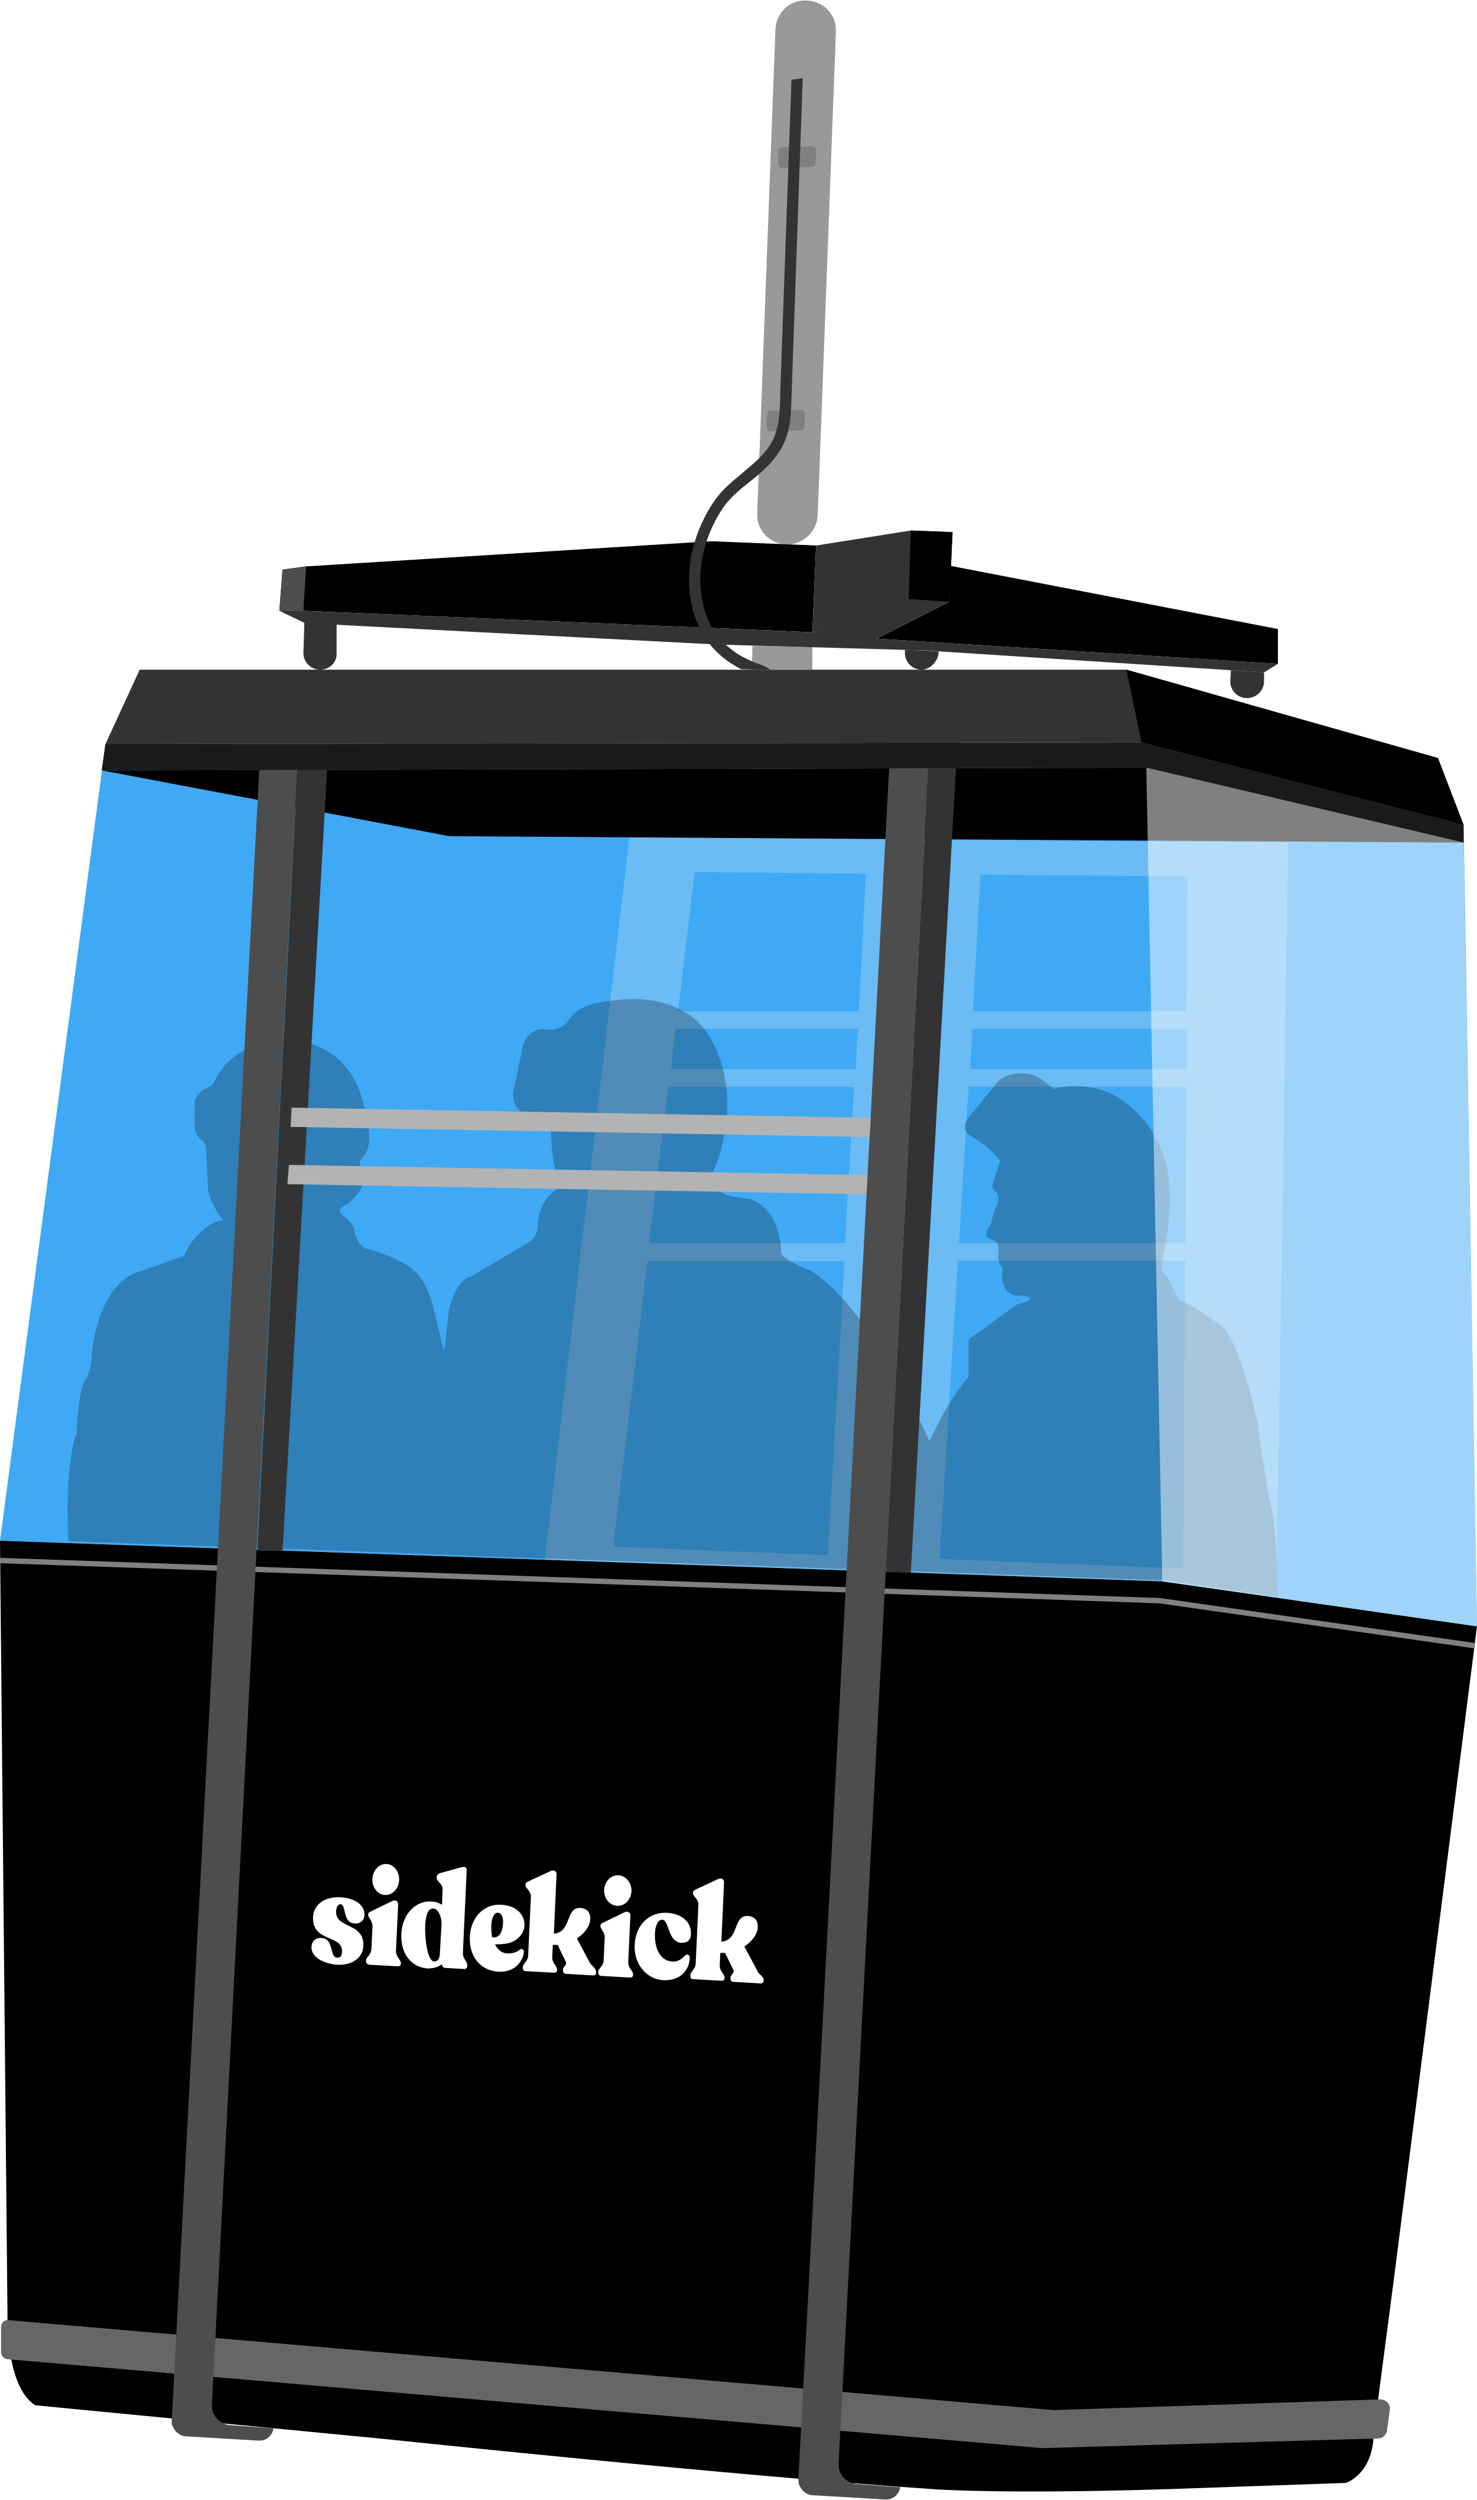 <?xml version="1.0" encoding="utf-8"?>
<!-- Generator: Adobe Illustrator 27.1.0, SVG Export Plug-In . SVG Version: 6.00 Build 0)  -->
<svg version="1.1" id="Layer_1" xmlns="http://www.w3.org/2000/svg" xmlns:xlink="http://www.w3.org/1999/xlink" x="0px" y="0px"
	 viewBox="0 0 276 467" style="enable-background:new 0 0 276 467;" xml:space="preserve">
<style type="text/css">
	.st0{fill:#3FA9F5;}
	.st1{opacity:0.25;fill:#F2F2F2;}
	.st2{fill:#999999;}
	.st3{fill:#333333;}
	.st4{fill:none;stroke:#808080;stroke-miterlimit:10;}
	.st5{fill:#666666;}
	.st6{opacity:0.25;}
	.st7{fill:none;stroke:#FFFF00;stroke-miterlimit:10;}
	.st8{fill:#FFFFFF;}
	.st9{fill:#4D4D4D;}
	.st10{fill:#1A1A1A;}
	.st11{fill:#808080;}
	.st12{fill:#B3B3B3;}
	.st13{opacity:0.5;fill:#FFFFFF;}
</style>
<g>
	<polygon class="st0" points="276,303.8 273.5,154.1 213.3,138.7 19.7,139 0,287.8 217.2,295.4 	"/>
	<path class="st1" d="M240.7,157.4l-123.1-1l-15.8,134.9l119.3,4.6l17.4,2.5L240.7,157.4z M183.2,163.4l38.7,0.3l-0.2,25.2h-39.9
		L183.2,163.4z M181.7,192.2h40.1l0,7.5h-40.5L181.7,192.2z M181,203h40.7l-0.2,29.2h-42.3L181,203z M221.5,235.6l-0.4,57.4
		l-45.5-1.8l3.4-55.7H221.5z M129.8,162.9l32,0.3l-1.3,25.7h-33.8L129.8,162.9z M126.2,192.2h34.1l-0.4,7.5h-34.5L126.2,192.2z
		 M124.9,203h34.7l-1.7,29.2h-36.6L124.9,203z M121,235.6h36.8l-3.1,54.9l-40.1-1.6L121,235.6z"/>
	<path class="st2" d="M146.9,101.7L146.9,101.7c-3.1-0.1-5.6-2.7-5.4-5.9l3.4-90.3c0.1-3.1,2.7-5.6,5.9-5.4v0
		c3.1,0.1,5.6,2.7,5.4,5.9l-3.4,90.3C152.6,99.4,150,101.8,146.9,101.7z"/>
	<path d="M1.4,432.5c0,0-0.4,13.3,5.2,16.8l65.3,6.3c0,0,66.5,7,103,9.4c0,0,12.4,0.9,42.2,0l34.4-1.2c0,0,5.1-1.6,5.2-9.3l3.9-29.8
		L276,303.8l-58.8-8.4L0,287.8L1.4,432.5z"/>
	<polygon class="st3" points="26.1,125.1 19.7,139 213.3,138.7 273.5,154.1 268.7,141.6 210.5,125.1 	"/>
	<polygon points="213.3,138.7 210.5,125.1 268.7,141.6 273.5,154.1 	"/>
	<polygon points="152.5,101.9 151.8,118.1 56.7,114.1 52.2,114.1 52.8,106.4 57.2,105.8 132.9,101.1 	"/>
	<polyline class="st3" points="151.8,118.1 169.7,112.4 177.4,112.4 178,99.4 170.2,99.1 152.5,101.9 	"/>
	<polyline points="177.6,105.7 238.8,117.5 238.8,124 163.8,119.3 177.4,112.4 	"/>
	<polygon points="19,143.9 214.2,143.4 273.5,157.4 84,156.2 	"/>
	<polyline class="st4" points="0,291.5 216.7,299 275.5,307.4 	"/>
	<path class="st5" d="M257.9,448.2l-61,2L1.6,433.4c-0.8-0.1-1.4,0.5-1.4,1.3l0,4.7c0,0.7,0.5,1.2,1.2,1.3l193.4,16.6l62.7-1.8
		c0.9,0,1.6-0.7,1.7-1.6l0.5-3.7C259.9,449.1,259,448.2,257.9,448.2z"/>
	<polygon class="st2" points="151.8,125.1 140.5,125.1 140.6,120.6 151.8,120.9 	"/>
	<path class="st6" d="M237.2,280.2c0,0-1.8-10.7-2.1-14c0,0-3.4-16.3-7.1-18.7c0,0-4.5-3.5-7.8-4.7c0,0-1.8-4.7-3-5.2
		c-0.6-0.3,0.6-5.1,0.7-5.6c0.6-4,0.9-8,0.5-12c-0.7-6.1-4.6-12.3-10-15.3c-3.5-1.9-7.8-2.3-11.5-1.3c-1.4-1.2-3-2.5-4.6-2.8
		c-1.9-0.3-4.4,0-5.8,1.4l-5.7,7c0,0-1.6,2,0.8,3.3c0,0,3.1,1.7,5.3,4.5c-0.4,1.2-0.7,2.5-1.2,3.6c0,0-0.7,1.7,0.3,2.1
		c0,0,1.1,0.8,0.3,2.6c-0.8,1.8-1.1,3.5-1.1,3.5s-2,2.4,0,2.9c0,0,1.6,0.3,1.4,2.1c-0.2,1.8,0.2,2.8,0.6,3c0.3,0.2,0,1.7,0,2
		c0.2,1.6,1,3.4,2.8,3.4c0,0,5.7,0.1,0,1.7l-9,6.5v7c0,0-3.7,4-7.3,12c-5.9-12.7-13.8-26.5-22.3-31.9c0,0-5.3-1.9-5.4-3.4
		c0,0,0-8.2-6.1-10c0,0-9.7-0.2-6.2-6c0,0,6-13.8-1.8-25.3c-2.3-3.4-6.8-5.3-10.7-5.8c-2.3-0.3-4.6-0.2-6.9,0.1
		c-2,0.3-4.2,0.6-5.9,1.6c-0.8,0.5-1.5,1.2-2.1,1.9c0,0,0,0,0,0.1c-0.9,1.4-2.7,2.1-4.4,1.8c-0.5-0.1-1.1-0.1-1.6,0.1
		c-1.2,0.5-2.3,1.6-2.6,3c0,0-1.8,8.8-1.8,8.8s-0.4,3.7,3.4,4.2l3.6,0.9c0,0,0,9.1,1.6,10.9l-0.1,1.8c0,0-3.3,1.3-3.9,6.4
		c0,0,0.4,2.7-2.1,3.9l-10.3,6.1c0,0-2.8,0.3-4.2,6.3l-0.9,7.9c-0.4-1.7-0.8-3.3-1.2-5c-1-4-1.7-8.6-5.5-11.1
		c-2.3-1.5-5-2.5-7.6-3.2c-1.8-0.4-2.4-2.9-2.4-2.9c-0.1-2-1.9-3.1-1.9-3.1c-2.2-1.4,0.4-2.3,0.4-2.3c1.4-1.1,3-2.8,3.2-4.7
		c0.1-1.1-1.1-2.4-0.7-3.4c0.2-0.5,0.6-0.9,0.9-1.3c1.8-2.5,0.1-8.1-0.7-10.9c-3.1-10-12.5-10.4-12.5-10.4
		c-12-0.7-15.1,8.1-15.1,8.1c-0.2,0.4-2,1.2-2,1.2c-1.3,1.2-1.5,1.9-1.5,1.9c0,1.6-0.1,3.1,0,4.7c0,1.1,0.1,1.4,0.8,2.3
		c0.5,0.6,1.2,0.8,1.3,1.7c0,0.2,0.4,8.2,0.4,8.2c0.5,2.8,2.8,5.5,2.8,5.5c-3.1,0.4-5.4,3.6-5.4,3.6c-0.9,0.7-1.9,3.1-1.9,3.1
		l-9.4,3.3c-7.3,3.4-7.9,15.7-7.9,15.7c0,2.5-1.2,4.2-1.2,4.2c-1.3,2.1-1.6,9.9-1.6,9.9c-2.4,7-1.5,20.2-1.5,20.2s61.1,2.1,72.6,2.6
		l0.1,0c1.2,0,1.8,0.1,1.8,0.1l0,0l96.5,3.4l0,0l33.6,1.2l21.4,3.1C238.6,298.5,238.9,285.7,237.2,280.2z"/>
	<path class="st7" d="M105.2,171.5"/>
	<polygon class="st3" points="238.8,124 236.2,125.6 172.8,121.5 134.1,120.4 57,116.4 52.2,114.1 56.7,114.1 151.8,118.1 
		169.8,111.9 177.4,112.4 163.8,119.3 	"/>
	<path class="st3" d="M59.8,125.1L59.8,125.1c-1.7,0-3.1-1.4-3.1-3.1l0.2-6.8l6,0.4v6.4C63,123.7,61.6,125.1,59.8,125.1z"/>
	<path class="st3" d="M233,130.4L233,130.4c-1.7,0-3.1-1.4-3.1-3.1l0.1-2.1l6.2,0.4v1.7C236.2,129,234.8,130.4,233,130.4z"/>
	<path class="st3" d="M172.2,125.1L172.2,125.1c-1.7,0-3.1-1.4-3.1-3.1l0-0.6l3.1,0.1l3.2,0.2C175.4,123.4,173.9,125.1,172.2,125.1z
		"/>
	<g>
		<path class="st8" d="M58.2,363.7c0.1-1.3,0.9-1.7,1.8-1.7c2.5,0.1,1.5,3.6,3,3.7c0.5,0,0.9-0.2,0.9-1.1c0.2-3.3-5.6-1.7-5.4-6.5
			c0.1-2.3,2.1-3.8,5-3.7c2.8,0.1,4.7,1.5,4.6,3.3c0,1-0.8,1.7-1.8,1.6c-2.4-0.1-1.5-3.6-2.7-3.6c-0.5,0-0.7,0.6-0.8,1.2
			c-0.2,3.5,5.3,2.1,5.1,6.6c-0.1,2.1-1.9,3.7-5.1,3.5C60.3,366.7,58.2,365.6,58.2,363.7z"/>
		<path class="st8" d="M68.4,366.4l0-0.1c0-0.8,1-1.1,1-2.3l0.2-4c0.1-1.2-0.8-1.7-0.8-2.3l0-0.1c0-0.3,0.2-0.4,0.6-0.6l3.9-1.9
			c0.7-0.3,1.1,0.1,1.1,0.6l-0.4,8.6c-0.1,1.2,0.9,1.7,0.9,2.4l0,0.1c0,0.3-0.2,0.5-0.6,0.5l-5.3-0.3
			C68.6,366.9,68.4,366.7,68.4,366.4z"/>
		<path class="st8" d="M87.3,367.2l0,0.1c0,0.3-0.2,0.5-0.6,0.5l-3.5-0.2c-0.4,0-0.6-0.3-0.6-0.7c-0.6,0.5-1.6,0.8-2.6,0.8
			c-2.7-0.1-5.2-2.3-5-6.5c0.2-3.8,2.8-6.2,5.6-6c0.8,0,1.5,0.3,2,0.6l0.1-2.8c0.1-1.2-1.2-1.5-1.1-2.3l0-0.1c0-0.3,0.3-0.6,0.6-0.7
			l4-1.1c0.7-0.2,1.1,0,1,0.7l-0.7,15.3C86.5,366,87.4,366.4,87.3,367.2z M82.2,364.8l0.3-5.2c0.1-1.6-0.7-3.1-1.5-3.1
			c-0.9,0-1.3,0.8-1.5,2.5c-0.2,1.6,0.1,7.2,1.6,7.4C81.7,366.5,82.2,365.9,82.2,364.8z"/>
		<path class="st8" d="M97.9,364.6c-0.1,1.4-1.4,3.9-4.8,3.7c-3.3-0.2-5.5-2.8-5.3-6.6c0.2-3.8,2.9-6.1,5.8-5.9
			c2.8,0.1,4.5,1.8,4.4,3.9c-0.1,1.7-1.6,3.2-3.7,3.4c-0.6,0.1-1.2,0.1-1.8,0.1c0.5,1,1.3,1.7,2.4,1.7c1,0,1.8-0.3,2.2-0.7
			C97.4,363.9,97.9,364.1,97.9,364.6z M91.8,359.6c0,0.8,0,1.6,0.2,2.3c0.2,0,0.3,0,0.4,0c1-0.1,1.5-1,1.6-2.7
			c0.1-1.1-0.4-1.9-0.9-1.9C92.4,357.2,91.9,358.1,91.8,359.6z"/>
		<path class="st8" d="M111.4,368.4l0,0.1c0,0.3-0.2,0.5-0.6,0.5l-5.1-0.3c-0.3,0-0.5-0.3-0.5-0.6l0-0.1c0-0.8,0.9-0.9,0.5-1.6
			l-1.5-3.1c-0.3,0-0.6,0-0.9,0l-0.1,2.2c-0.1,1.2,0.9,1.7,0.9,2.4l0,0.1c0,0.3-0.2,0.5-0.6,0.5l-5.3-0.3c-0.3,0-0.5-0.2-0.5-0.6
			l0-0.1c0-0.8,1-1.1,1-2.3l0.5-10.8c0.1-1.2-1.1-1.7-1-2.3l0-0.1c0-0.3,0.2-0.4,0.6-0.6l4.1-1.9c0.7-0.3,1.1,0.1,1.1,0.6l-0.5,11.1
			c3.4-0.3,2.1-5,5-4.8c1.3,0.1,1.9,1,1.8,2.2c-0.1,1.2-1,2.5-2.5,3.5l2.4,4.5C110.5,367.2,111.4,367.6,111.4,368.4z"/>
		<path class="st8" d="M111.8,368.5l0-0.1c0-0.8,1-1.1,1-2.3l0.2-4c0.1-1.2-0.8-1.7-0.8-2.3l0-0.1c0-0.3,0.2-0.4,0.6-0.6l3.9-1.9
			c0.7-0.3,1.1,0.1,1.1,0.6l-0.4,8.6c-0.1,1.2,0.9,1.7,0.9,2.4l0,0.1c0,0.3-0.2,0.5-0.6,0.5l-5.3-0.3
			C112,369.1,111.8,368.8,111.8,368.5z"/>
		<path class="st8" d="M118.6,363.3c0.2-4,2.9-6.1,5.9-6c2.7,0.1,4.8,1.6,4.6,4.1c0,0.8-0.5,1.6-1.9,1.5c-2.5-0.3-2.1-4.3-3.5-4.3
			c-0.7,0-1.2,1-1.3,2.3c-0.2,3.2,1.1,5.4,3.2,5.5c1.2,0.1,1.9-0.6,2.4-1.1c0.3-0.4,0.9-0.2,0.9,0.4c-0.1,2.3-1.7,4.3-4.9,4.2
			C120.5,369.7,118.4,366.5,118.6,363.3z"/>
		<path class="st8" d="M142.7,369.9l0,0.1c0,0.3-0.2,0.5-0.6,0.5l-5.1-0.3c-0.3,0-0.5-0.3-0.5-0.6l0-0.1c0-0.8,0.9-0.9,0.5-1.6
			l-1.5-3.1c-0.3,0-0.6,0-0.9,0l-0.1,2.2c-0.1,1.2,0.9,1.7,0.9,2.4l0,0.1c0,0.3-0.2,0.5-0.6,0.5l-5.3-0.3c-0.3,0-0.5-0.2-0.5-0.6
			l0-0.1c0-0.8,1-1.1,1-2.3l0.5-10.8c0.1-1.2-1.1-1.7-1-2.3l0-0.1c0-0.3,0.2-0.4,0.6-0.6l4.1-1.9c0.7-0.3,1.1,0.1,1.1,0.6l-0.5,11.1
			c3.4-0.3,2.1-5,5-4.8c1.3,0.1,1.9,1,1.8,2.2c-0.1,1.2-1,2.5-2.5,3.5l2.4,4.5C141.7,368.8,142.7,369.1,142.7,369.9z"/>
		<path class="st8" d="M118,353.3c-0.1,1.6-1.3,2.8-2.7,2.7c-1.4-0.1-2.5-1.4-2.4-3c0.1-1.6,1.3-2.8,2.7-2.7
			C117,350.4,118.1,351.8,118,353.3"/>
		
			<ellipse transform="matrix(4.788764e-02 -0.999 0.999 4.788764e-02 -282.111 406.198)" class="st8" cx="72" cy="351.1" rx="2.9" ry="2.5"/>
	</g>
	<polygon class="st3" points="55.8,139 61.4,139 52.8,289.7 48.1,289.7 	"/>
	<polygon class="st3" points="173.7,138.7 178.9,138.7 170.2,293.8 165.5,293.6 	"/>
	<path class="st9" d="M173.7,138.8h-7.3L149.2,463l0,0c0,0,0,0,0,0l0,0c0,0,0,0,0,0c0,0.2,0,0.3,0,0.5c0,0.1,0,0.1,0,0.2
		c0,0.1,0,0.2,0.1,0.3c0,0.1,0.1,0.2,0.1,0.3c0,0.1,0.1,0.1,0.1,0.2c0.1,0.1,0.1,0.2,0.2,0.3c0,0.1,0.1,0.1,0.1,0.2
		c0.1,0.1,0.1,0.1,0.2,0.2c0.1,0.1,0.2,0.2,0.3,0.3c0,0,0,0,0,0c0.4,0.3,1,0.6,1.6,0.6l13.5,0.8c1.4,0.1,2.6-0.9,2.8-2.3l-8.2-0.6
		c-1.9-0.2-3.4-1.8-3.3-3.8L173.7,138.8z"/>
	<path class="st9" d="M55.8,139h-7.1L32.1,452l0,0c0,0,0,0,0,0l0,0c0,0,0,0,0,0c0,0.2,0,0.3,0,0.5c0,0.1,0,0.1,0,0.2
		c0,0.1,0,0.2,0.1,0.3c0,0.1,0.1,0.2,0.1,0.3c0,0.1,0.1,0.1,0.1,0.2c0.1,0.1,0.1,0.2,0.2,0.3c0,0.1,0.1,0.1,0.1,0.2
		c0.1,0.1,0.1,0.1,0.2,0.2c0.1,0.1,0.2,0.2,0.3,0.3c0,0,0,0,0,0c0.4,0.3,1,0.6,1.6,0.6l13.5,0.8c1.4,0.1,2.6-0.9,2.8-2.3l-8.2-0.6
		c-1.9-0.2-3.4-1.8-3.3-3.8L55.8,139z"/>
	<polygon class="st10" points="273.5,157.4 273.5,154.1 213.3,138.7 19.7,139 19,143.9 214.2,143.4 	"/>
	<path class="st11" d="M151.7,31.2l-5.5,0.2c-0.4,0-0.8-0.3-0.8-0.8v-2.3c0-0.4,0.3-0.8,0.7-0.8l5.6-0.2c0.4,0,0.8,0.3,0.8,0.8
		l-0.1,2.3C152.4,30.8,152.1,31.2,151.7,31.2z"/>
	<path class="st11" d="M149.6,80.4l-5.5,0.2c-0.4,0-0.8-0.3-0.8-0.8v-2.3c0-0.4,0.3-0.8,0.7-0.8l5.6-0.2c0.4,0,0.8,0.3,0.8,0.8
		l-0.1,2.3C150.4,80.1,150,80.4,149.6,80.4z"/>
	<polygon class="st12" points="162.5,212.4 54.3,210.5 54.5,206.9 162.7,208.8 	"/>
	<polygon class="st12" points="161.9,223.1 53.7,221.2 54,217.6 162.1,219.5 	"/>
	<polygon class="st13" points="217.2,295.4 214.2,143.4 273.5,157.4 276,303.8 	"/>
	<polygon points="177.4,112.4 169.8,111.9 170.2,99.1 178,99.4 	"/>
	<polygon class="st9" points="52.8,106.4 57.2,105.8 56.7,114.1 52.2,114.1 	"/>
	<path class="st3" d="M147.9,14.9l-2.1,58.4l0,0.9c-0.1,3.1-0.2,6-1.7,8.6c-1.3,2.2-3.3,3.8-5.3,5.5c-1.8,1.5-3.7,3-5.2,5.1
		c-2.3,3.3-3.9,7.2-4.6,11.3c0,0.2-2.7,14.2,9.5,20.3l3.1,0.1c0,0,2.3,0,2.3,0c-0.9-0.8-2.1-1-3.2-1.5c-1-0.4-1.9-0.9-2.8-1.4
		c-1.5-1-2.9-2.2-3.9-3.6c-1.8-2.3-2.7-5.2-3-8.1c-0.2-1.7-0.2-3.5,0.1-5.2c0-0.1,0-0.2,0-0.3c0.6-3.8,2.1-7.4,4.2-10.4
		c1.3-1.8,3-3.2,4.8-4.6c2.1-1.7,4.3-3.5,5.8-6.1c1.8-3,1.9-6.3,2-9.6l2.1-59.7L147.9,14.9z"/>
</g>
</svg>
